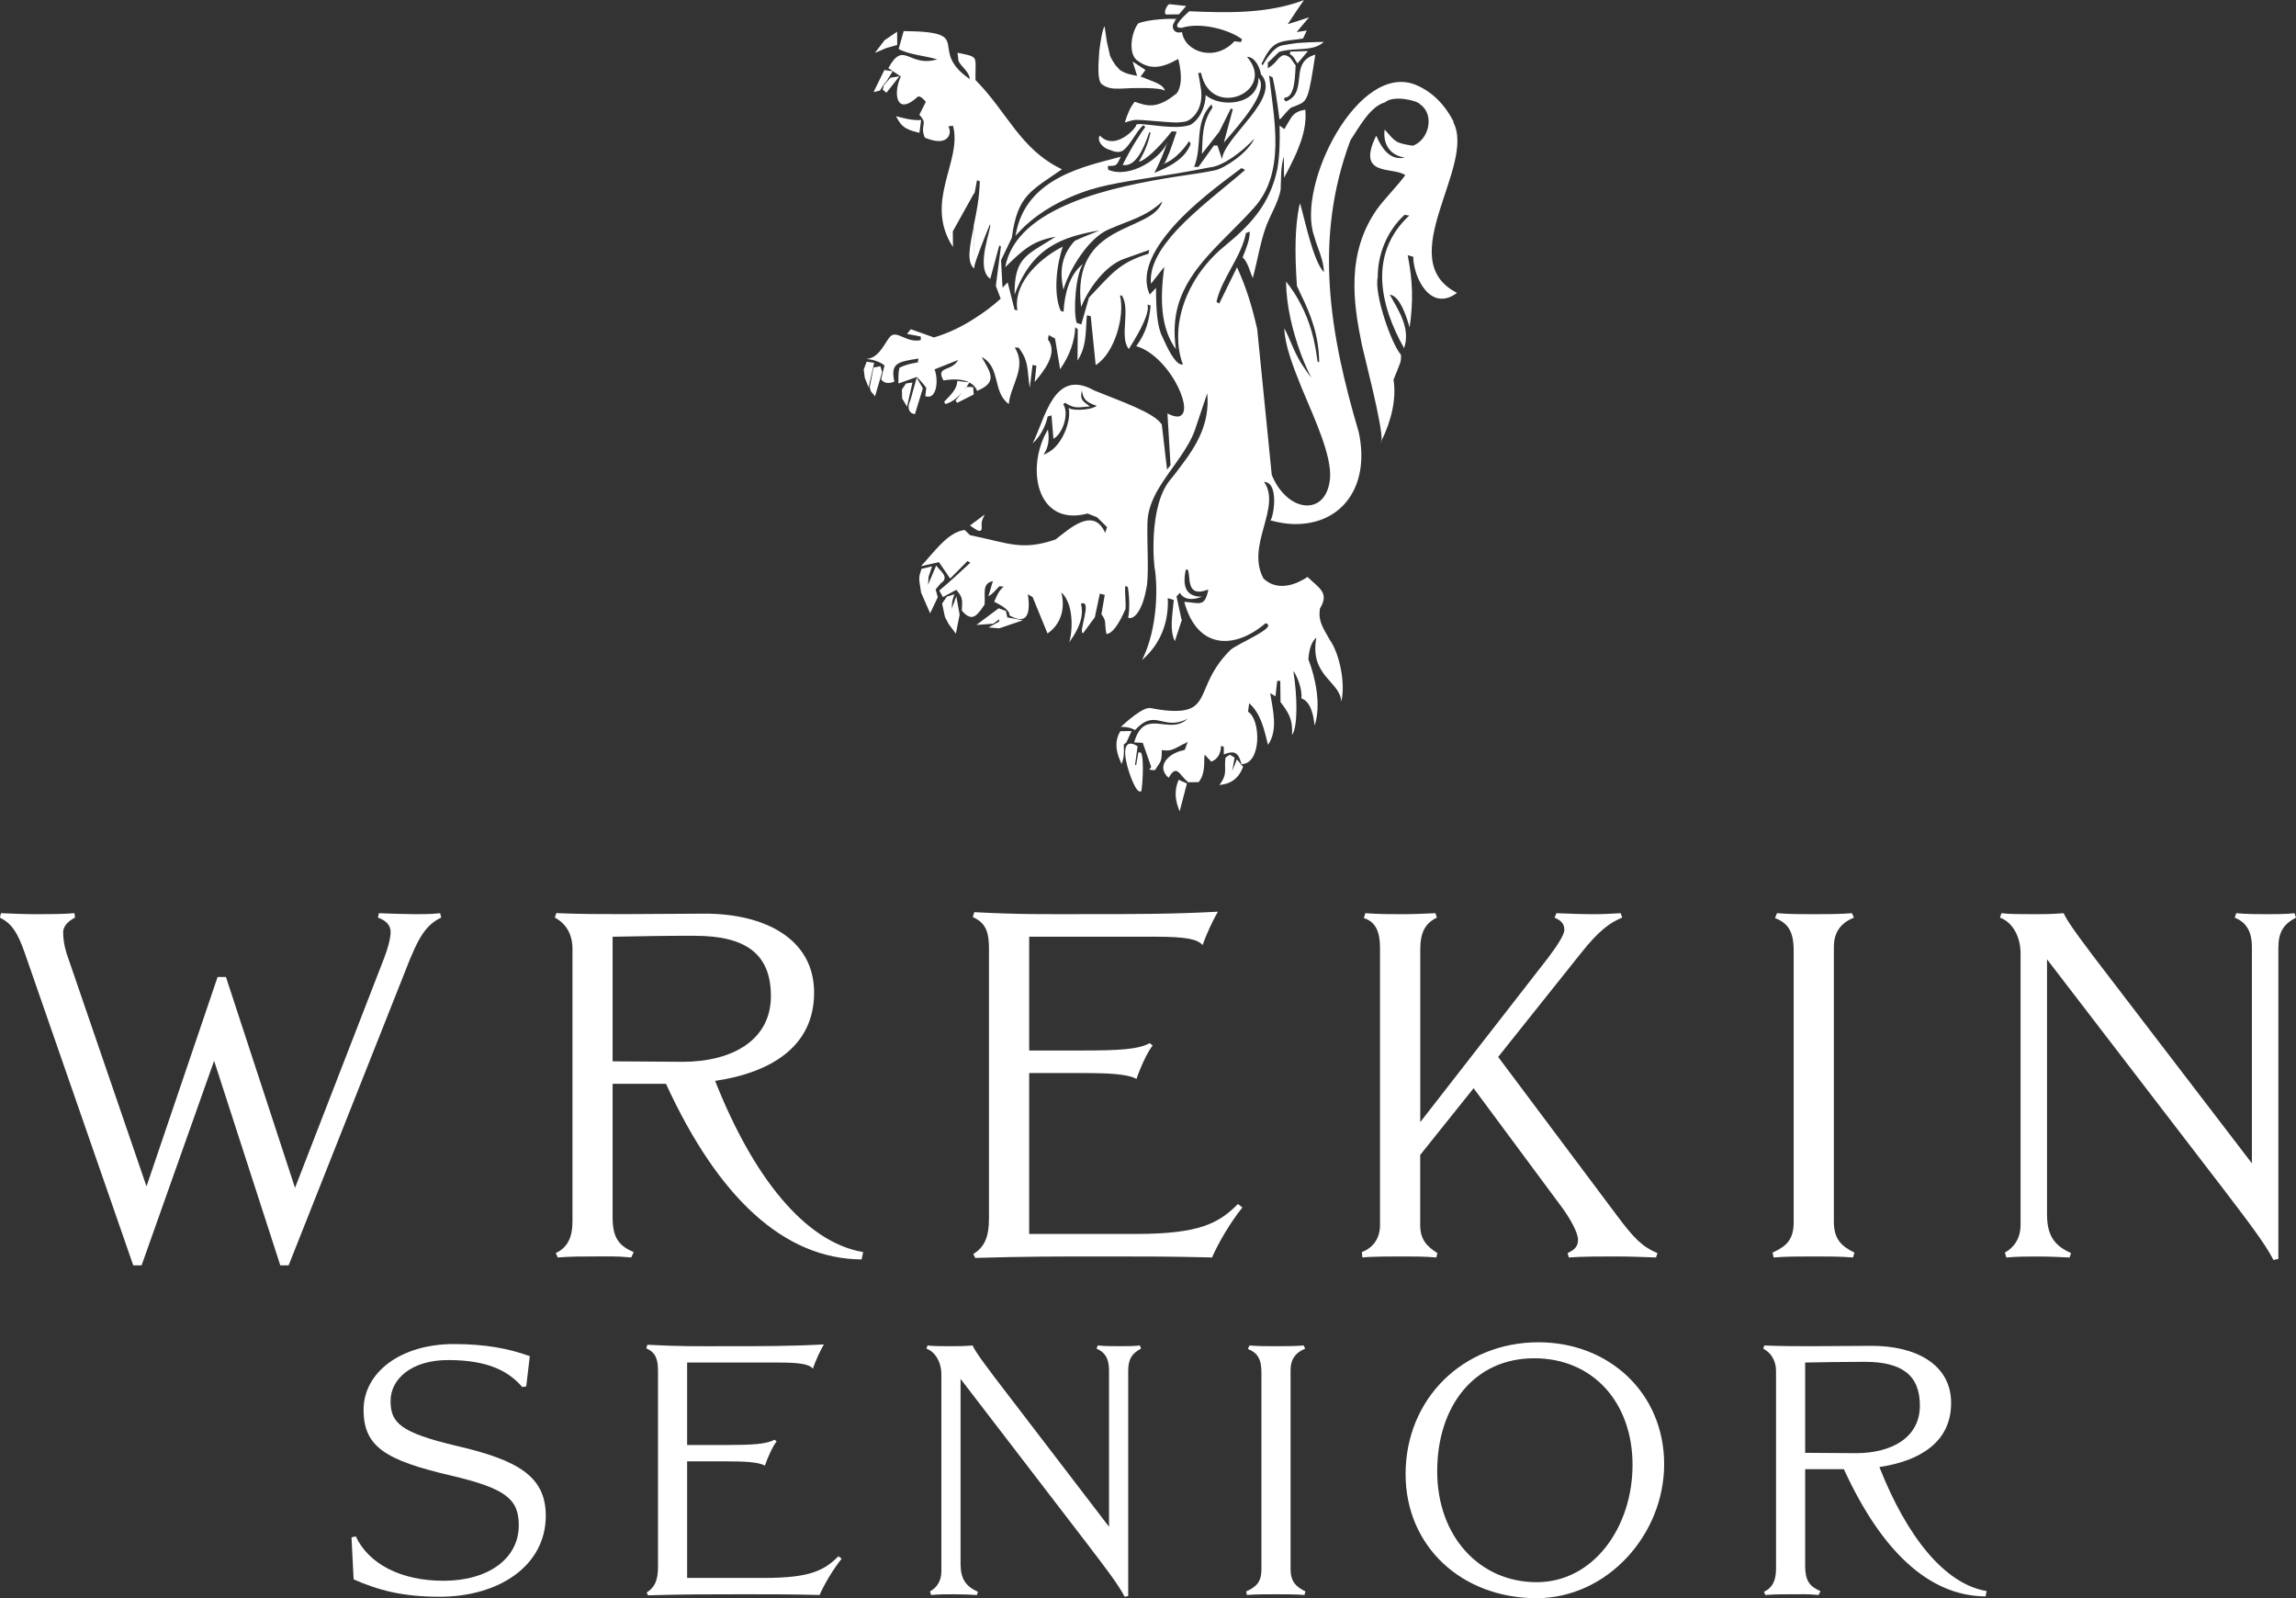 <svg width="408" height="284" viewBox="0 0 408 284" fill="none" xmlns="http://www.w3.org/2000/svg">
<rect x="0" y="0" width="408" height="284" fill="#333333" stroke="none"/>
<g clip-path="url(#clip0_166_14401)">
<path d="M218.973 136.958L219.394 134.621L218.531 134.116L217.869 134.547L217.753 134.726C217.679 135.326 217.69 135.821 217.7 136.284C217.722 137.2 217.743 137.926 217.017 139.032L216.701 139.495L217.259 139.41C218.994 139.137 220.193 138.116 220.846 136.379L220.898 136.242L219.794 134.947L218.984 136.947L218.973 136.958Z" fill="white"/>
<path d="M209.349 138.821C208.77 140.295 208.77 141.81 209.349 143.432L209.622 144.189L210.916 139.232L209.444 138.568L209.349 138.81V138.821Z" fill="white"/>
<path d="M202.649 133.695L202.28 133.716L201.891 135.979L201.702 135.884L202.154 132.621L202.017 132.537C201.134 131.979 200.482 132.021 200.166 132.579C199.367 133.968 200.892 138.379 201.754 139.863C202.07 140.411 202.322 140.653 202.575 140.653L202.827 140.6L202.848 140.432C203.174 138.084 203.196 134.305 202.764 133.811L202.638 133.695H202.649ZM200.503 134.368V133.2C200.503 133.2 200.492 133.2 200.492 133.19V134.379H200.503" fill="white"/>
<path d="M199.703 132.295L200.166 131.926L201.081 129.905L199.082 129.937L199.009 130.063C198.167 131.516 198.178 133.189 199.051 135.168L199.314 135.779L199.514 135.147C199.756 134.347 199.735 133.558 199.703 132.737V132.305V132.295Z" fill="white"/>
<path d="M178.749 108.568L177.466 108.095L173.5 111.053L176.498 110.832L177.592 110.032L177.539 110.463L175.667 111.495L177.571 111.653L181.768 110.221L179.001 109.716L178.749 108.568Z" fill="white"/>
<path d="M169.282 107.737L169.197 108.189C169.092 107.505 169.176 106.8 169.45 106.053L169.618 105.6L168.24 106.032L167.409 107.253L167.925 109.663L168.587 110.905L169.86 112.611L170.523 109.232L169.944 105.968L169.282 107.726V107.737Z" fill="white"/>
<path d="M167.22 103.611C167.599 103.379 167.809 103.105 167.851 102.789C167.925 102.221 167.441 101.705 166.968 101.2C166.852 101.074 166.726 100.937 166.621 100.811L166.358 100.505L164.917 103.905L165.011 102.484L165.632 100.642L163.749 101.084L163.707 101.211C163.255 102.526 163.307 102.916 163.486 104.053C163.528 104.368 163.591 104.747 163.675 105.295L165.285 108.989L166.642 106.126L166.263 104.737L167.22 103.6V103.611Z" fill="white"/>
<path d="M162.908 67.084L161.772 71.147C161.33 72.053 161.435 72.642 161.603 72.979C161.761 73.284 162.045 73.495 162.371 73.547L162.582 73.59L163.991 69.01L162.897 67.095L162.908 67.084Z" fill="white"/>
<path d="M161.004 68.137L160.268 69.221L160.31 70.811L161.183 72.263L162.14 67.979L161.004 68.137Z" fill="white"/>
<path d="M156.449 65.074L155.229 65.305L154.545 68.853L154.755 69.537L155.492 70.421L156.754 66.116L156.449 65.074Z" fill="white"/>
<path d="M154.008 64.274L153.482 65.663L153.672 67.137L154.355 68.853L155.334 64.484L154.008 64.274Z" fill="white"/>
<path d="M198.641 15.768C201.334 15.6 206.52 15.495 206.982 16.158C206.856 14.905 204.405 14.368 203.259 13.81C203.069 13.737 202.88 13.674 202.68 13.621L203.543 12.431L201.271 10.937L202.07 13.474C201.06 13.274 199.966 13.137 198.946 12.379L198.199 11.547L197.61 10.621L197.263 9.937L196.695 7.453L196.285 4.663C195.895 5.2 195.569 7.316 195.348 9.021C195.222 11.031 194.917 14.21 195.759 14.937C196.211 15.326 197.284 15.853 198.641 15.737" fill="white"/>
<path d="M163.117 23.537L163.38 23.6L163.685 21.326L163.096 21.347C162.034 21.347 160.887 21.084 159.793 20.8L159.215 20.653L159.509 21.168C160.151 22.263 160.677 22.968 163.107 23.537" fill="white"/>
<path d="M156.859 15.926L157.512 16.484L159.836 13.547L158.248 13.81L157.08 15.095L156.859 15.937V15.926Z" fill="white"/>
<path d="M157.153 14.842L157.522 14.453L158.637 12.653L157.153 12.442L155.229 16.369L156.365 16.084L157.153 14.842Z" fill="white"/>
<path d="M159.436 7.979L159.415 5.632L157.196 7.137L155.471 9.4L157.469 8.547L159.436 7.979Z" fill="white"/>
<path d="M209.056 3.326C209.056 3.326 208.908 3.326 208.812 3.326V3.666L209.056 3.316V3.326Z" fill="white"/>
<path d="M173.079 40C172.343 43.726 171.691 46.526 173.111 47.716C173.111 47.621 173.164 47.474 173.164 47.326L173.079 40Z" fill="white"/>
<path d="M245.546 78.189C245.472 78.317 245.419 78.454 245.345 78.582C245.461 78.582 245.514 78.423 245.546 78.189Z" fill="white"/>
<path d="M258.304 21.6C256.758 18.642 254.58 16.358 251.688 15.126C241.432 10.747 230.303 32.958 233.532 41.968C234.089 44.063 235.236 46.158 235.257 48.347C233.374 46.516 231.828 38.853 231.018 36.126C230.965 36.274 230.923 36.421 230.881 36.568C230.145 40.189 230.04 44.589 230.46 50.789C230.65 51.221 230.86 51.663 231.06 52.105C233.006 56.032 234.373 59.737 234.416 64.379L234.121 64.231C233.69 60.716 232.869 57.253 231.081 53.947C230.418 52.589 229.535 51.326 228.535 50.021C228.578 54.368 229.661 58.758 231.165 62.895C231.723 64.358 232.322 65.768 233.017 67.126C232.228 66.116 231.681 65.242 231.186 64.505C229.693 61.979 229.43 60.663 228.23 58.337C228.272 61.179 229.672 64.863 231.239 68.768C233.7 74.653 236.646 80.926 236.351 84.989C236.004 88.705 233.869 90.2 231.46 89.737C229.472 89.368 227.242 87.484 225.99 84.379L223.402 58.453C222.487 54.505 221.519 51.189 219.815 47.495L216.66 53.937L216.165 53.642C217.091 49.474 220.625 45.589 221.404 41.421L222.087 41.168C222.098 42.589 221.435 44.211 220.815 45.726C221.74 46.589 222.108 48.253 222.613 49.421C223.455 46.337 223.96 42.958 225.043 40.063C225.895 37.905 227.147 35.937 227.568 33.737C227.683 31.589 227.526 29.884 228.136 27.821L228.178 31.589L229.135 29.768C229.703 28.589 230.334 27.41 230.765 26.189C231.67 23.979 232.164 21.726 231.954 19.484C231.418 19.589 231.028 19.684 230.681 19.842C229.524 20.337 229.146 21.463 228.23 22.947L227.389 22.316C227.473 25.442 227.347 27.895 226.979 30.042C225.643 36.368 222.15 40.011 217.606 43.737C212.81 47.653 209.896 53.105 209.412 58.347C209.328 59.474 209.338 60.589 209.454 61.716C209.612 62.789 209.822 63.81 210.211 64.789C209.98 64.789 209.727 64.747 209.486 64.6C208.202 63.737 206.993 60.768 206.551 59.842C205.604 58.042 205.425 54.821 205.425 51.158L204.31 52.337C202.469 48.295 205.383 43.579 209.202 39.474C213.641 34.779 219.268 30.958 220.615 29.863L221.256 30.2C217.732 33.263 212.831 36.937 209.212 40.779C206.267 43.947 204.205 47.242 204.531 50.421L206.887 47.41C206.119 53.189 206.225 58.263 208.96 62.053C208.539 59.074 208.697 56.526 209.359 54.221C211.379 47.305 217.48 42.884 222.792 36.968C228.493 30.695 226.432 21.379 225.517 13.432L226.148 13.758C227.021 17.568 227.315 21.474 227.399 21.221C228.031 20.726 228.693 19.653 229.482 19.095C229.924 18.947 230.355 18.789 230.65 18.642C232.396 17.937 232.543 17.347 233.732 9.705C230.471 10.632 231.134 13.305 230.618 15.463C230.376 16.537 229.903 17.474 228.504 18.032L228.157 17.695L228.304 17.347C230.261 17.316 230.113 12.832 230.24 11.611C229.598 10.884 229.335 9.716 227.967 9.821C226.81 10.431 227.105 10.958 225.306 12.147L225.285 11.168L227.273 9.242C228.251 8.895 229.419 8.832 230.545 8.768C232.343 8.653 234.1 8.579 235.226 7.442C233.511 7.463 231.954 7.537 230.534 7.642C229.556 7.758 228.683 7.916 227.894 8.063C226.589 8.263 225.327 9.947 224.37 11.611L224.17 11.326C226.032 7.547 226.81 7.389 230.524 7C230.86 6.947 231.155 6.895 231.544 6.842L232.217 5.421L230.503 5.684H230.46L230.503 5.589L232.627 3.074L230.481 3.779L228.83 4.295L230.46 1.832L231.712 0.01C231.281 0.158 230.892 0.316 230.45 0.463C224.317 2.442 217.775 2.274 211.326 2C209.538 3.621 208.234 5.063 210.033 4.937C213.304 3.884 218.448 5.242 220.709 6.979L220.53 7.474L219.352 7.337C215.923 11.084 210.537 9.242 210.054 5.726L209.422 5.779C209.317 5.779 209.075 5.737 208.833 5.589C208.591 5.389 208.339 5.053 208.423 4.421L208.812 3.684V3.347C207.876 3.305 204.216 3.4 202.28 4.147C201.112 5.579 200.429 9.253 201.954 10.653C203.732 12.011 205.646 12.516 208.896 10.726C209.044 10.674 209.191 10.579 209.38 10.474C210.201 13.8 209.822 15.6 209.107 16.589C209.065 16.642 209.023 16.684 208.97 16.684C205.383 19.61 203.563 18.705 201.649 18.084C200.934 18.874 200.355 20.2 199.882 21.768C201.197 21.358 201.491 21.316 201.838 21.305C203.395 21.284 206.919 21.726 209.023 21.768C209.549 21.768 210.001 21.695 210.338 21.653C211.411 21.631 213.84 19.853 213.451 16.095C213.283 15.021 213.136 13.989 212.925 12.979L213.42 12.926C215.124 21.41 226.979 16.253 221.593 10.105C223.013 10.084 223.876 11.989 224.075 13.21C227.883 17.326 217.512 24.284 217.154 28.295L216.344 25.863H215.702L212.967 29.663H212.189C213.756 25.884 212.115 21.8 215.292 18.537L215.45 19.126C213.535 21.937 213.746 24.368 213.577 27.358L216.66 23.41L218.721 19.284L219.068 19.421L217.48 25.347C220.657 21.642 225.527 16.221 223.644 13.8C223.602 18.821 216.723 19.158 214.251 16.884C214.219 18.842 213.272 21.2 211.526 22.189C210.8 22.442 209.969 22.547 209.033 22.558C205.909 22.589 202.049 21.705 201.901 22.2C202.101 22.537 198.188 27.021 195.432 24.084C194.896 24.916 195.8 26.284 197.273 26.653C197.557 26.758 198.788 27.368 199.661 26.674C200.955 25.631 201.922 23.337 203.164 22.242C203.311 22.337 203.416 22.431 203.511 22.579C202.943 23.316 201.112 26.021 199.493 29.316C201.838 29.726 203.258 26.347 204.216 23.537H204.457C203.9 26.032 203.08 27.516 202.364 28.737C203.437 28.589 205.899 26.305 208.213 23.347L209.044 23.379V23.526C208.139 26.295 207.319 28.516 206.866 29.084C206.782 29.116 206.688 29.158 206.614 29.179C206.666 29.263 206.761 29.221 206.866 29.084C207.592 28.821 208.392 28.305 209.075 27.684C209.948 26.895 210.769 25.958 211.295 25.074L211.589 25.558C211.063 26.926 210.148 27.916 209.086 28.663C207.824 29.61 206.372 30.21 205.141 30.716C206.098 28.853 206.866 27.042 207.445 25.221C206.446 28.011 200.86 31.842 196.936 30.168L196.842 29.495C198.546 29.474 198.399 29.421 199.156 27.853C193.181 29.495 182.294 31.41 180.506 41.653C179.938 43.126 182.851 37.231 193.612 33.737C197.694 32.463 202.817 31.874 209.107 30.821C210.969 30.516 212.904 30.147 215.008 29.737C217.206 29.568 220.699 27.032 222.908 24.61C221.761 27.158 217.648 29.895 215.892 30.263C214.282 30.621 211.936 30.947 209.117 31.368C198.199 33.095 180.6 36.568 178.623 47.495C181.957 44.189 183.598 42.8 187.596 42.063C182.504 45.347 180.222 45.621 180.295 52.358C183.377 43.968 188.721 42.095 195.348 40.947C193.896 41.6 192.434 42.095 190.972 42.81C188.227 45.779 188.448 48.895 188.963 51.484C190.046 47.81 193.455 42.295 196.957 40.789C200.934 39.032 203.511 38.611 206.561 35.789C204.72 41.526 190.236 39.147 192.119 54.568C193.36 51.421 196.337 47.189 199.798 45.979L204.226 44.41L204.079 45.095C198.777 46.716 197.525 48.695 193.507 52.884L192.15 57.653L191.319 57.368C190.657 55.221 191.172 48.621 192.466 46.895C189.994 48.779 189.152 52.358 188.995 55.4L188.5 55.253C187.112 52.189 187.785 46.863 188.868 43.821C185.323 45.568 179.959 49.979 180.79 55.147L180.295 55.053L179.065 50.179L178.149 51.116L177.887 46.231L179.801 42.253C180.8 34.716 183.135 33.958 188.711 30.084C181.242 26.505 179.023 19.926 173.342 14.221C173.3 11.242 173.637 10.453 172.701 10.021C172.259 9.789 171.48 9.653 170.155 9.368L170.323 10.842C170.923 12 172.301 12.821 172.311 14.042C164.527 8.653 173.679 5.621 160.583 5.526L159.689 8.705C161.698 9.768 164.338 9.884 166.547 10.547C161.477 12.063 160.646 7.042 157.858 12.105L160.078 13.6C158.742 16.295 159.079 20.895 163.149 17.137C163.717 17.126 164.128 17.653 164.517 18.095L163.37 20.4C165.043 22.189 163.37 22.063 164.338 24.453C168.567 26.263 169.261 23.621 168.514 22.453L169.345 22.347C171.07 28.631 164.075 35.8 169.345 43.905L169.314 41.116L172.953 34.579L173.195 34.232L173.616 32.032L174.11 32.221C174.037 35.105 173.532 37.758 173.027 40.053L173.111 47.379C173.532 45.758 174.952 42.179 175.909 39.874C176.456 40.063 173.121 47.579 175.972 49.547L177.571 43.611L177.865 43.8L176.961 50.8L177.823 53.084C176.319 54.421 174.825 55.558 173.216 56.558C170.944 58.053 168.514 59.2 165.969 59.968L161.856 58.505L161.172 59.337L163.623 59.8V60.431C161.193 61 159.457 58.716 158.3 59.705C157.375 60.505 156.291 63.737 153.945 63.768C155.071 63.895 156.396 64.263 157.175 64.947L156.575 67.4C157.164 68.274 158.142 68.116 158.921 67.821C158.248 64.6 159.363 64.295 163.223 63.716L163.086 64.4C161.919 64.6 160.983 64.768 159.825 65.358C159.594 66.337 159.647 67.168 159.657 68.147L162.918 66.989C163.56 67.621 164.065 68.2 164.601 68.926L164.422 70.389C166.389 71.147 166.842 67.779 166.084 65.632L170.26 63.968C169.156 66.084 166.168 64.989 167.662 67.611C169.577 67.263 171.175 67.431 172.227 67.947L170.113 67.695L170.092 67.947C169.987 69.147 168.903 70.242 168.03 71.126L167.767 71.4L168.02 71.811C169.156 71.442 170.145 70.726 171.07 69.632L169.797 71.2L170.102 71.579L173.027 70.105L172.932 68.8L171.807 68.737L171.217 69.453C171.502 69.105 171.786 68.726 172.059 68.295L172.259 67.979C172.743 68.221 173.111 68.526 173.332 68.884C173.479 69.074 173.574 69.263 173.626 69.463C177.224 67.947 176.172 66.4 174.436 63.442C177.887 65.21 176.309 69.674 179.265 71.8C179.527 68.526 182.567 65.21 180.316 61.768H181C182.894 64.231 182.462 65.558 182.988 68.916L183.483 64.853L184.166 64.989L183.861 67.874C185.45 66 188.1 62.747 186.218 60.316L186.354 59.537L187.48 60.158L188.384 65.621C190.152 63.063 190.951 60.611 191.077 58.158L191.519 58.495L191.477 64.074C193.16 61.463 192.876 58.874 193.139 56.042L193.823 56.179L194.706 64.874C198.104 62.779 199.924 56.074 199.019 52.505H199.356C200.955 55.032 198.851 59.884 200.587 62.021C202.838 58.474 204.279 55.579 203.921 54.105L204.468 54.305C204.195 57.095 203.637 59.158 201.912 61.516C205.089 62.41 208.055 65.947 209.465 69.053C210.611 71.484 210.832 73.632 209.517 73.989C209.075 74.095 208.35 73.947 207.455 73.474L208.002 82.663L207.382 83.442L206.456 75.453C205.215 73.368 199.187 71.316 194.422 69.379C187.196 65.305 185.734 74.463 183.493 78.789C184.85 77.6 185.807 75.726 186.175 74.01L186.849 73.811L187.196 77.968C188.889 77.063 190.025 73.442 188.931 71.832L189.268 71.579C191.046 72.695 191.53 72.379 193.676 72.221C192.34 71.21 191.908 71.116 192.234 69.4C192.487 70.474 192.55 71.4 194.896 72.116C193.549 73.063 190.025 72.947 189.878 72.421C190.488 74.463 188.795 79.716 185.429 80.779C186.386 79.453 186.47 77.937 186.218 76.326C182.189 83.021 184.156 93.695 193.265 91.253L194.938 91.916L196.716 93.663L196.389 94.695C194.328 89.979 190.078 93.926 187.575 95.863C181.768 97.874 179.222 96.547 173.637 95.379C173.248 95.284 172.806 95.189 172.364 95.095L171.428 94.179C168.356 94.516 165.758 98.442 163.644 100.621L166.852 99.895L168.84 102.81L171.933 99.695L172.427 99.989C170.576 101.674 168.903 103.305 166.905 104.937L167.557 106.105L169.934 104.81C171.081 106.21 171.039 106.41 170.912 108.505C172.206 110.053 173.09 109.8 173.805 108.968C174.184 108.568 174.584 108.032 174.962 107.432C175.131 105.526 174.426 103.674 176.435 103.263L175.635 105.958C176.456 105.516 176.94 104.832 177.571 104.189L178.349 104.232C177.424 105.074 177.192 105.758 176.666 106.937C178.581 107.842 179.475 108.674 179.38 109.358C182.925 111.379 183.041 108.389 182.662 105.61L183.493 106.095L186.144 112.568C188.574 110.926 189.321 108.042 188.595 105.263C191.267 107.726 190.352 113.747 189.91 114.242C192.329 111.032 192.497 108.832 192.087 107.284C194.265 106.379 191.467 112.621 192.476 112.505L194.549 109.695L195.443 105.484L196.316 105.716L195.727 109.147C196.663 110.453 196.221 110.368 196.6 112.653C197.578 112.642 198.725 111.158 200.008 108.21C200.092 106.8 199.84 105.484 199.966 104.116L200.408 104.305C200.671 105.632 200.797 108.305 200.471 109.779C201.702 110.21 203.09 108.042 203.679 104.705C204.237 102.558 203.795 96.842 203.9 92.832C204.037 88.484 207.129 84.989 209.622 81.337C210.779 79.663 211.789 78.031 212.399 76.221L214.524 69.895C215.029 75.168 212.725 79.105 209.643 83.095C209.107 83.832 208.539 84.568 207.96 85.253C204.047 89.947 205.004 100.642 205.267 101.421C205.857 106.305 205.236 112.768 202.943 117.284C206.908 113.874 207.687 109.41 207.508 106.284L208.581 106.61C208.318 109.6 207.813 111.905 208.77 113.937L209.948 110.358L210.043 110.21L209.938 110.021L209.065 105.979L209.685 105.337C209.738 105.484 209.833 105.589 209.885 105.684C210.927 106.789 212.336 106.484 213.609 106.032C210.622 106.063 210.117 104.074 210.716 101.232H211.063C211.674 102.389 210.58 106.358 214.724 104.758C214.072 107.989 213.188 107.116 210.443 106.947C212.725 115.379 219.321 115.495 224.896 110.747C227.294 111.41 219.857 114.368 218.648 115.505C212.946 121.137 214.903 125.621 210.127 126.253C208.854 126.421 207.045 126.337 204.5 125.832C203.122 125.558 200.229 128.221 199.166 129.168C200.292 129.147 200.976 129.337 201.712 129.726C205.089 126.021 206.456 129.432 210.138 128.116C210.485 128.01 210.779 127.863 211.116 127.663C210.779 127.958 210.485 128.21 210.148 128.358C207.045 130.01 203.195 126.095 201.544 131.926L203.069 132L204.573 136.284L204.237 136.779L205.215 136.874C206.225 135.305 206.467 135.442 206.446 133.295C208.002 133.474 208.255 133.326 210.19 132.274C210.474 132.179 210.727 132.021 211.063 131.821L210.537 133.242C210.443 133.295 210.296 133.295 210.201 133.347C207.813 133.81 205.299 136.095 207.655 138.21C208.812 136.295 209.265 136.926 210.253 138.137C210.495 138.379 210.8 138.716 211.137 139.01L212.999 138.989C214.251 137.368 213.883 135.705 214.061 134.095L215.25 135.347C216.365 134.905 216.944 133.958 216.975 132.547L217.469 132.695V134.063C219.626 133.21 220.068 133.937 220.625 135.789C224.233 135.747 224.044 127.789 221.782 126.484L221.972 124.968C224.096 126.8 224.664 129.768 225.327 132.358C227.157 129.705 226.19 126.242 225.716 123.168L226.653 123.737L226.958 121H227.505L227.547 124.758C229.577 127.326 229.64 128.495 229.608 130.6C230.618 129.21 230.566 123.789 229.829 119.263C230.376 119.842 231.481 122.474 231.249 124.084C231.439 124.179 231.649 124.274 231.796 124.368C233.311 125.421 233.5 128.263 233.606 128.937C234.836 125.263 233.711 120.284 232.501 117.168C232.627 115.263 233.101 113.989 233.921 113.295C232.638 120.158 238.202 121.063 238.339 124.684C239.128 121.642 238.108 116.232 236.277 113.663C235.12 111.526 234.237 110.558 234.542 108.158C236.267 105.347 234.458 104.547 232.333 102.516C232.091 102.705 231.849 102.863 231.554 103.01C229.366 104.263 226.547 104.779 224.517 102.789C221.33 96.916 227.799 90.147 224.622 85.632C227.41 85.705 226.263 92.21 225.727 92.463C227.789 93.021 229.693 93.253 231.449 93.074C239.065 92.463 243.43 85.758 241.432 76.737C236.309 59.389 233.385 42.516 239.97 24.937C241.369 22.874 243.42 18.895 246.144 18.179C247.596 16.842 251.951 17.874 252.361 18.547C254.959 20.326 253.981 24.831 251.067 25.895C247.89 25.4 248.038 25.242 246.05 23.021C245.734 25.41 246.838 27.61 249.679 28.011C247.091 28.526 245.66 26.642 244.556 24.105C240.864 31.579 247.68 29.547 249.71 31.137C248.364 33.011 246.144 35.189 244.745 37.105C239.17 44.989 240.485 53.863 241.979 61.137C242.315 62.821 245.755 75.842 245.503 78.295C247.238 74.8 248.174 70.853 247.627 67.474C248.921 64.231 249.016 64.337 248.942 63.011C247.312 61.274 244.125 52.168 244.829 49.274C244.787 45.558 246.26 41.242 249.584 38.179L250.425 38.305C243.073 45.137 245.282 54.4 249.51 61.874C250.688 58.347 248.564 55.231 246.965 52.368C248.816 52.547 250.036 56.589 250.489 58.2C251.172 53.4 251.036 49.926 250.152 45.347L251.13 45.632C251.172 49.305 254.212 55.568 258.914 52.042C247.28 46.158 262.386 29.474 258.241 21.695" fill="white"/>
<path d="M229.209 9.642C229.703 9.832 229.945 10.274 230.166 10.653C230.24 10.779 230.303 10.895 230.377 11L230.566 11.274L232.428 9.074L229.293 9.168L229.209 9.653V9.642Z" fill="white"/>
<path d="M207.203 2.579L209.507 2.547L210.78 1.063L207.856 0.747C207.54 0.747 207.287 1.284 207.151 1.6C206.972 2.053 206.961 2.347 207.13 2.505L207.203 2.579Z" fill="white"/>
<path d="M174.973 91.431L172.375 93.379L172.649 93.579C173.469 94.158 173.806 94.337 174.048 94.337L174.258 94.295L174.332 94.221C174.479 94.074 174.458 93.853 174.447 93.537C174.426 93.2 174.405 92.726 174.605 92.274L174.973 91.421V91.431Z" fill="white"/>
<path d="M72.981 170.116L51.29 224.853H49.807L38.047 188.505L25.161 224.853H23.678L4.428 169.421C3.124 165.674 2.072 164.105 -0.011 163.063L0.168 162.274C2.167 162.358 4.344 162.453 6.353 162.453C8.362 162.453 11.139 162.453 13.233 162.274L13.317 163.063C12.012 163.758 11.223 164.632 11.223 165.674C11.223 166.811 11.402 168.032 11.834 169.421L26.034 210.821L38.668 173.611H40.151L52.426 211.084L68.278 170.211C68.889 168.642 69.415 166.726 69.415 165.589C69.415 164.547 68.72 163.589 67.153 163.063L67.332 162.274C68.983 162.358 72.465 162.453 73.864 162.453C75.168 162.453 76.736 162.453 78.219 162.274L78.398 163.063C76.136 164.105 74.653 166.021 73.002 170.126L72.981 170.116Z" fill="white"/>
<path d="M153.104 223.8C139.251 223.716 127.585 212.726 118.349 192.6H108.861V216.305C108.861 219.874 109.903 221.358 112.606 222.495L112.175 223.453C109.387 223.189 107.999 223.274 105.558 223.274C103.118 223.274 101.635 223.274 99.11 223.453L98.763 222.663C100.856 221.705 101.729 219.874 101.729 217V168.547C101.729 166.631 101.035 164.368 98.595 163.053L98.858 162.263C103.213 162.442 106.526 162.442 110.881 162.442C115.499 162.442 120.727 162.358 125.25 162.358C135.874 162.358 144.668 166.8 144.668 176.389C144.668 185.979 137 190.6 127.08 192.074C133.791 209.074 143.016 220.747 153.378 222.495L153.115 223.8H153.104ZM123.493 166.284C117.918 166.284 113.91 166.368 108.861 166.463V188.6C113.037 188.6 116.961 188.684 121.316 188.684C129.847 188.684 136.989 185.021 136.989 177.01C136.989 169.6 132.634 166.295 123.493 166.295V166.284Z" fill="white"/>
<path d="M215.366 223.453C208.139 223.274 203.953 223.274 196.726 223.274C187.932 223.274 182.01 223.274 173.3 223.537L172.953 222.842C174.952 221.621 175.741 219.789 175.741 216.568V168.632C175.741 165.674 175.215 164.011 172.869 162.968L173.132 162.095C181.663 162.526 184.798 162.442 193.339 162.442C201.176 162.442 208.581 162.442 216.418 162.01C215.545 163.495 214.324 166.105 213.714 167.937C212.757 166.895 210.843 166.453 205.183 166.453H182.883V186.674H192.371C198.725 186.674 202.301 186.495 204.3 185.368L204.826 185.8C203.869 186.937 202.564 189.895 201.954 191.726C200.387 190.853 197.073 190.684 192.371 190.684H182.883V219.274H201.87C213.188 219.274 216.586 217.358 219.984 213.958L220.773 214.568C218.595 217.274 216.418 221.021 215.376 223.463L215.366 223.453Z" fill="white"/>
<path d="M294.268 223.453C291.828 223.368 289.482 223.274 287.042 223.274C284.433 223.274 281.204 223.274 278.763 223.453L278.584 222.663C279.889 222.053 280.415 221.442 280.415 220.305C280.415 219 278.931 216.379 277.364 214.295L261.859 193.379L252.371 205.232V217.695C252.371 220.305 253.591 221.526 255.421 222.663L255.243 223.453C253.065 223.274 251.414 223.274 249.236 223.274C247.585 223.274 243.745 223.274 242.094 223.453L242.01 222.495C243.84 221.8 245.229 220.232 245.229 217.705V168.463C245.229 165.853 244.618 163.842 242.357 163.147L242.62 162.274C245.06 162.453 246.628 162.453 249.068 162.453C251.161 162.453 253.076 162.368 255.074 162.274L255.337 163.063C253.339 164.021 252.381 165.589 252.381 168.726V199.4L275.029 170.295C276.68 168.116 277.985 166.116 277.985 165.242C277.985 164.2 277.459 163.589 276.239 163.063L276.586 162.274C278.416 162.358 281.109 162.453 283.297 162.453C284.78 162.453 286.516 162.368 287.999 162.274L288.262 163.063C286.084 163.937 284.086 165.421 281.035 169.253L266.224 187.821L287.305 215.968C290.355 220.063 291.838 221.547 294.531 222.684L294.268 223.474V223.453Z" fill="white"/>
<path d="M329.276 223.453C327.099 223.274 324.574 223.274 322.397 223.274C319.872 223.274 317.432 223.274 315.17 223.453L314.991 222.579C317.516 221.442 318.736 220.221 318.736 217.179V168.895C318.736 165.495 317.695 164.011 315.422 163.147L315.77 162.274C317.947 162.453 320.04 162.453 322.218 162.453C324.395 162.453 327.099 162.453 329.097 162.274L329.444 163.063C327.267 163.937 325.878 165.505 325.878 168.295V217.095C325.878 220.147 327.183 221.453 329.539 222.589L329.276 223.463V223.453Z" fill="white"/>
<path d="M404.865 168.463V223.716L403.992 223.895C402.425 220.842 399.374 216.926 394.935 211.084L363.757 170.474V215.789C363.757 219.537 365.061 221.368 368.028 222.674L367.765 223.463C366.113 223.379 364.104 223.284 362.19 223.284C360.275 223.284 358.445 223.284 356.531 223.463L356.268 222.589C357.835 221.716 359.055 220.147 359.055 217.621V169.421C359.055 166.368 357.572 163.842 355.395 163.063L355.658 162.274C356.962 162.453 359.318 162.453 361.58 162.453C363.41 162.453 364.451 162.453 366.713 162.274C367.323 163.758 370.026 167.411 375.602 174.653L400.163 206.726V168.295C400.163 165.326 399.027 163.853 397.113 163.063L397.376 162.274C399.29 162.453 401.121 162.453 403.035 162.453C404.687 162.453 406.17 162.453 407.737 162.274L408 163.063C405.823 164.2 404.865 165.589 404.865 168.463Z" fill="white"/>
<path d="M78.114 283.747C71.613 283.747 67.259 282.61 62.841 280.653L62.462 273.2L63.219 273.01C65.491 277.874 71.172 280.905 78.808 280.905C86.824 280.905 92.189 276.926 92.189 271.053C92.189 266.379 89.853 264.484 80.134 262.21C68.584 259.495 64.608 257.158 64.608 250.526C64.608 243.895 71.172 238.842 80.639 238.842C86.13 238.842 90.295 239.6 94.145 240.989L93.514 246.358L92.82 246.484C90.358 243.642 86.698 241.684 79.629 241.684C73.065 241.684 69.404 245.095 69.404 248.947C69.404 252.8 71.045 254.568 81.27 256.968C92.126 259.495 96.985 262.4 96.985 269.347C96.985 278.253 88.654 283.747 78.114 283.747Z" fill="white"/>
<path d="M145.645 283.432C140.407 283.305 137.377 283.305 132.139 283.305C125.764 283.305 121.473 283.305 115.161 283.495L114.909 282.989C116.36 282.105 116.928 280.779 116.928 278.442V243.705C116.928 241.558 116.55 240.358 114.846 239.6L115.035 238.968C121.22 239.284 123.492 239.221 129.677 239.221C135.358 239.221 140.722 239.221 146.403 238.905C145.772 239.979 144.888 241.874 144.446 243.2C143.752 242.442 142.363 242.126 138.261 242.126H122.104V256.779H128.983C133.591 256.779 136.178 256.653 137.63 255.832L138.009 256.147C137.314 256.968 136.368 259.116 135.926 260.442C134.79 259.811 132.391 259.684 128.983 259.684H122.104V280.4H135.863C144.067 280.4 146.529 279.011 148.99 276.547L149.558 276.989C147.981 278.947 146.403 281.663 145.645 283.432Z" fill="white"/>
<path d="M200.482 243.579V283.621L199.85 283.747C198.714 281.537 196.505 278.695 193.287 274.463L170.692 245.032V277.874C170.692 280.589 171.638 281.916 173.784 282.863L173.595 283.432C172.396 283.368 170.944 283.305 169.556 283.305C168.167 283.305 166.842 283.305 165.453 283.432L165.264 282.8C166.4 282.168 167.284 281.032 167.284 279.2V244.274C167.284 242.063 166.211 240.232 164.633 239.663L164.822 239.095C165.769 239.221 167.473 239.221 169.114 239.221C170.439 239.221 171.197 239.221 172.838 239.095C173.279 240.168 175.236 242.821 179.275 248.063L197.073 271.305V243.453C197.073 241.305 196.253 240.232 194.864 239.663L195.054 239.095C196.442 239.221 197.768 239.221 199.156 239.221C200.355 239.221 201.428 239.221 202.564 239.095L202.754 239.663C201.176 240.484 200.482 241.495 200.482 243.579Z" fill="white"/>
<path d="M231.796 283.432C230.218 283.305 228.388 283.305 226.81 283.305C224.98 283.305 223.212 283.305 221.572 283.432L221.445 282.8C223.276 281.979 224.159 281.095 224.159 278.884V243.895C224.159 241.432 223.402 240.358 221.761 239.726L222.013 239.095C223.591 239.221 225.106 239.221 226.684 239.221C228.262 239.221 230.218 239.221 231.67 239.095L231.922 239.663C230.344 240.295 229.335 241.432 229.335 243.453V278.821C229.335 281.032 230.281 281.979 231.985 282.8L231.796 283.432Z" fill="white"/>
<path d="M273.062 284C259.745 284 249.773 274.779 249.773 261.958C249.773 248.505 260.061 238.526 273.378 238.526C286.001 238.526 295.72 247.621 295.72 260.189C295.72 272.758 285.559 284 273.062 284ZM272.621 241.368C261.954 241.368 255.391 249.895 255.391 261.453C255.391 273.01 262.901 281.158 273.062 281.158C283.224 281.158 290.103 271.305 290.103 260.316C290.103 249.326 283.161 241.368 272.621 241.368Z" fill="white"/>
<path d="M352.838 283.684C342.803 283.621 334.346 275.663 327.656 261.074H320.777V278.253C320.777 280.842 321.534 281.916 323.49 282.737L323.175 283.432C321.155 283.242 320.145 283.305 318.378 283.305C316.611 283.305 315.538 283.305 313.708 283.432L313.455 282.863C314.97 282.168 315.601 280.842 315.601 278.758V243.642C315.601 242.253 315.096 240.611 313.329 239.663L313.518 239.095C316.674 239.221 319.072 239.221 322.228 239.221C325.573 239.221 329.36 239.158 332.642 239.158C340.342 239.158 346.716 242.379 346.716 249.326C346.716 256.274 341.162 259.621 333.967 260.695C338.827 273.011 345.517 281.474 353.028 282.737L352.838 283.684ZM331.38 242C327.34 242 324.437 242.063 320.777 242.126V258.168C323.806 258.168 326.646 258.232 329.802 258.232C335.987 258.232 341.162 255.579 341.162 249.768C341.162 244.4 338.007 242 331.38 242Z" fill="white"/>
</g>
<defs>
<clipPath id="clip0_166_14401">
<rect width="408" height="284" fill="white"/>
</clipPath>
</defs>
</svg>
